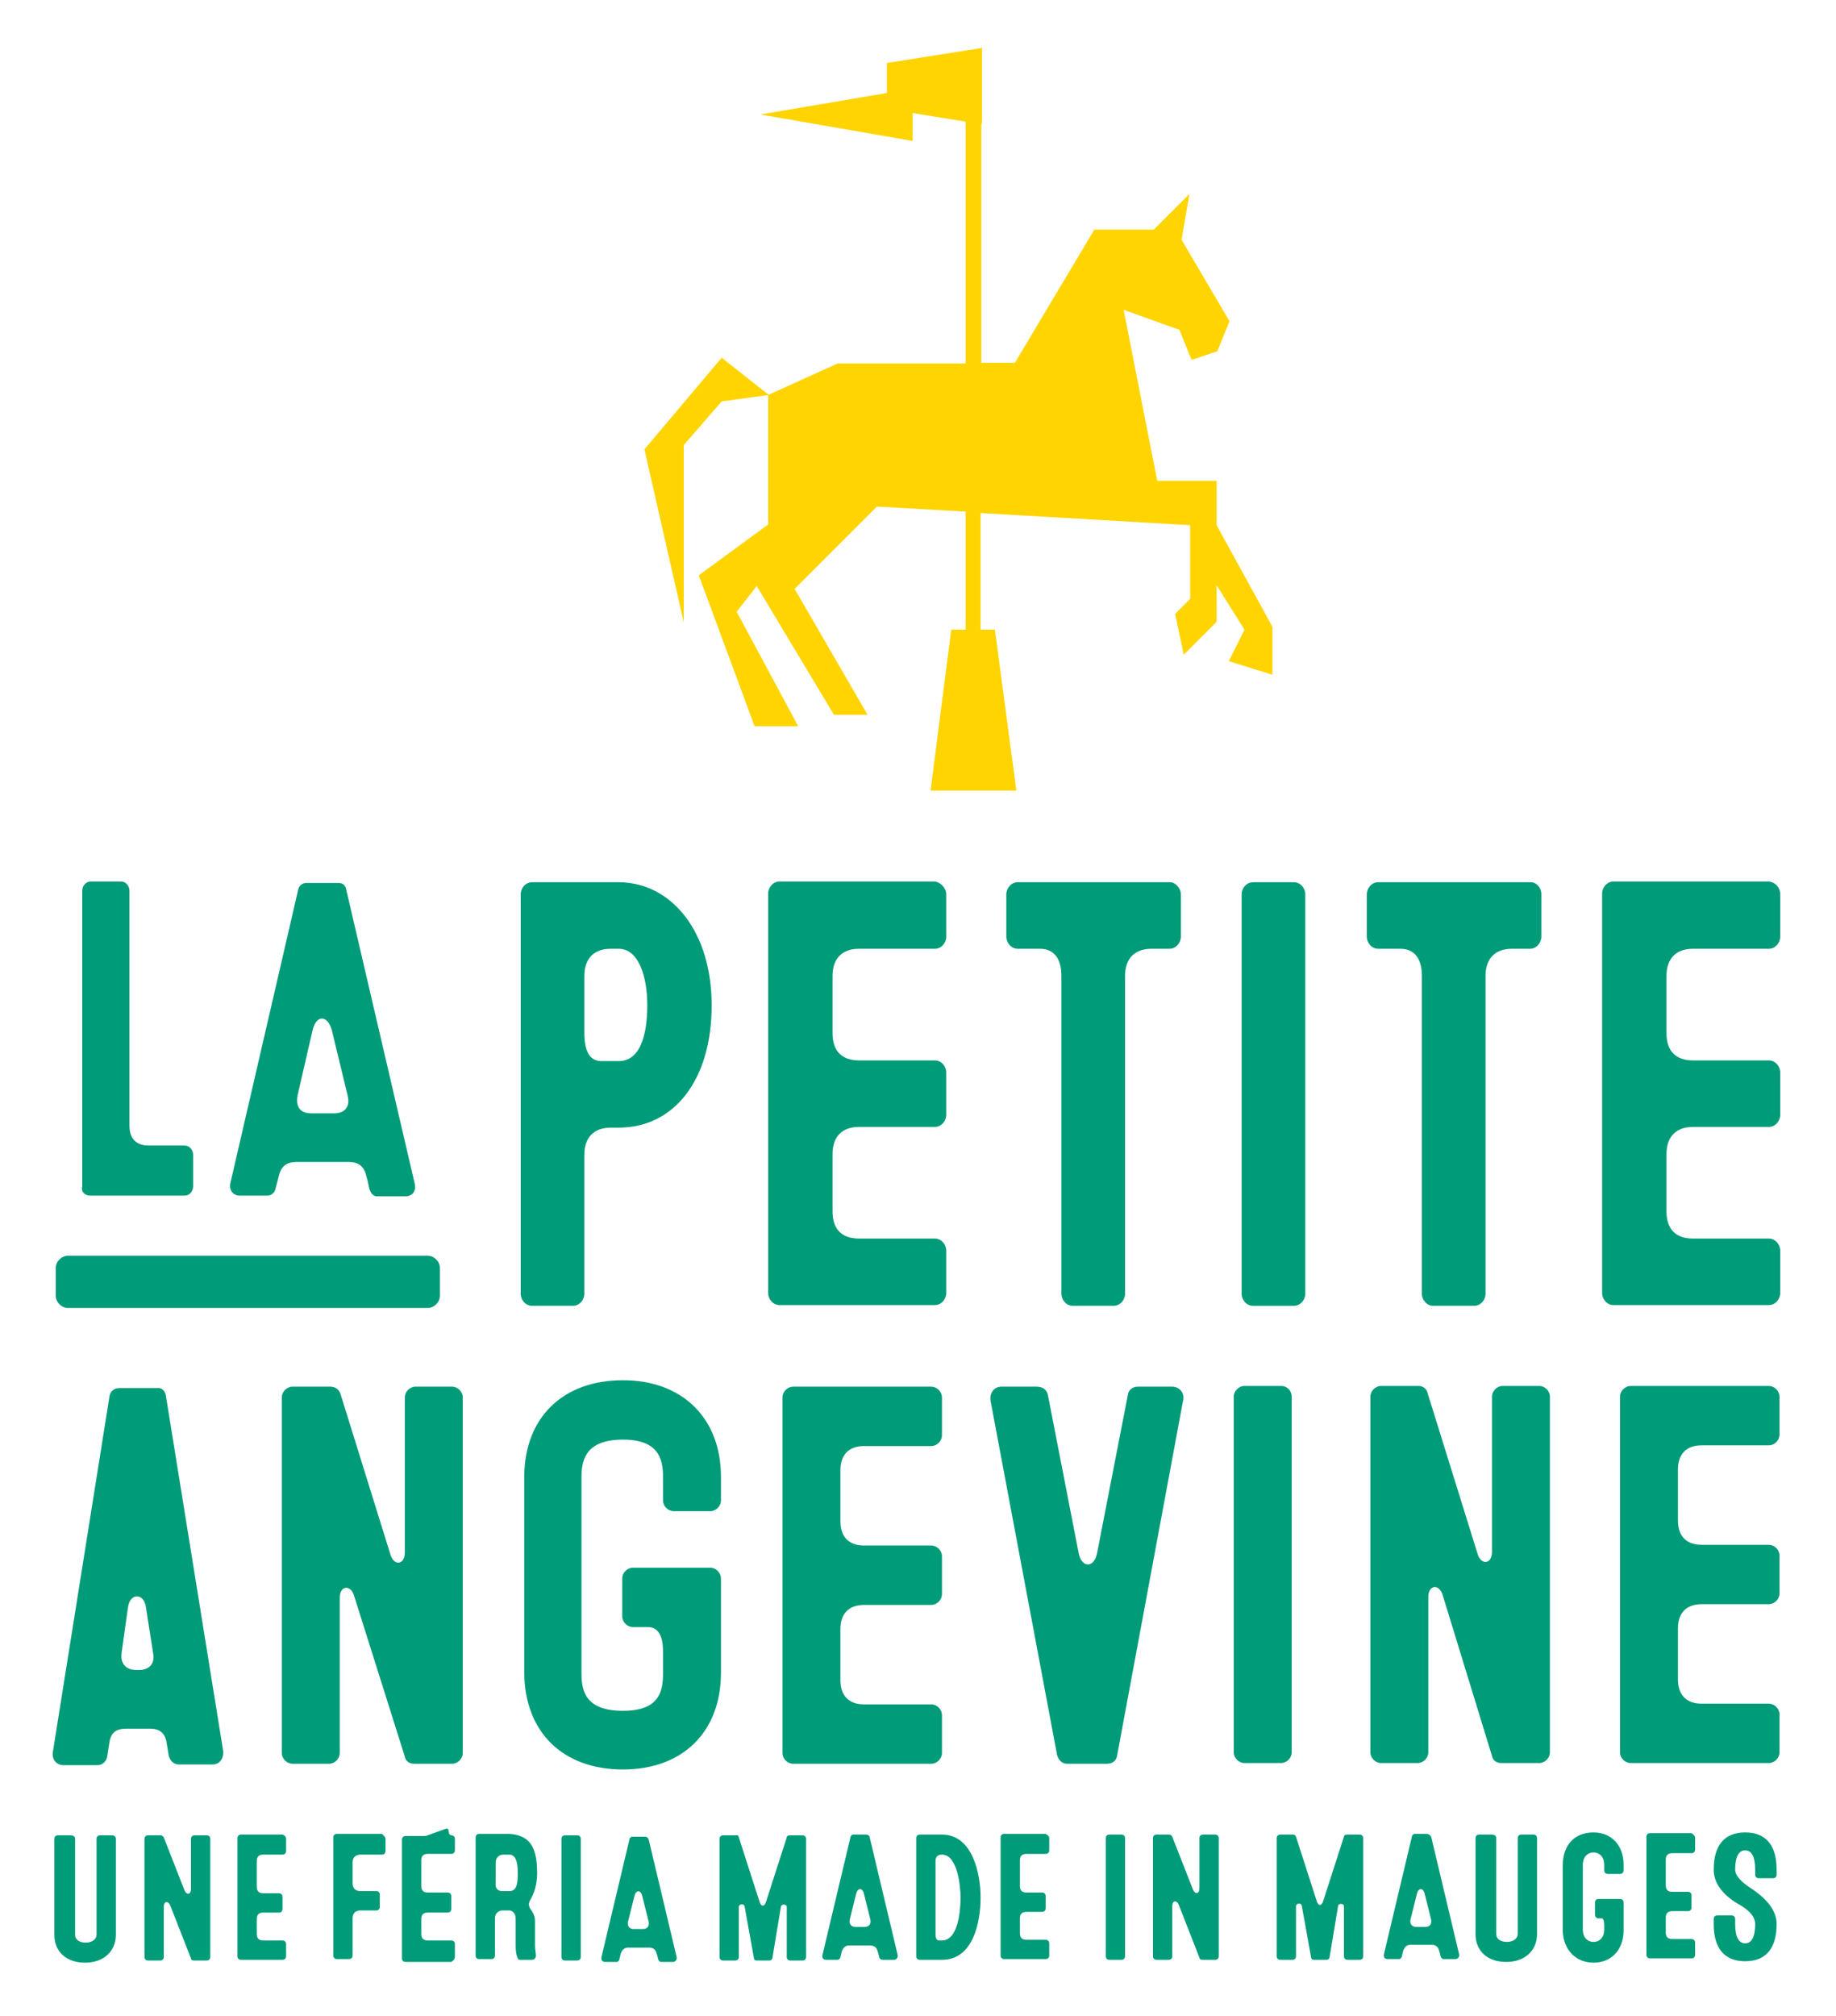 <svg enable-background="new 0 0 256.7 281.8" viewBox="0 0 256.7 281.8" xmlns="http://www.w3.org/2000/svg"><g fill="#009b78"><path d="m99.5 140.5c0 10.5-5.3 17.1-13 17.1h-1.1c-2.4 0-3.7 1.4-3.7 3.8v19.4c0 .9-.7 1.7-1.6 1.7h-5.7c-.9 0-1.6-.8-1.6-1.7v-55.8c0-.9.7-1.7 1.6-1.7h12.2c7.4.1 12.9 7 12.9 17.2zm-15.4 7.8h2.4c3.5 0 4-4.9 4-7.8 0-4-1.2-7.9-4-7.9h-1.1c-2.4 0-3.7 1.4-3.7 3.8v8c0 2.6.8 3.9 2.4 3.9z"/><path d="m132.3 125v5.9c0 .9-.7 1.7-1.6 1.7h-10.6c-2.4 0-3.7 1.4-3.7 3.8v8c0 2.5 1.3 3.8 3.7 3.8h10.6c.9 0 1.6.8 1.6 1.7v5.9c0 .9-.7 1.7-1.6 1.7h-10.6c-2.4 0-3.7 1.4-3.7 3.8v8c0 2.5 1.3 3.8 3.7 3.8h10.6c.9 0 1.6.8 1.6 1.7v5.9c0 .9-.7 1.7-1.6 1.7h-21.7c-.9 0-1.6-.8-1.6-1.7v-55.8c0-.9.7-1.7 1.6-1.7h21.7c.8.1 1.6.9 1.6 1.8z"/><path d="m165.1 125v5.9c0 .9-.7 1.7-1.6 1.7h-2.5c-2.4 0-3.7 1.4-3.7 3.8v44.4c0 .9-.7 1.7-1.6 1.7h-5.7c-.9 0-1.6-.8-1.6-1.7v-44.4c0-2.5-1.1-3.8-3-3.8h-3.1c-.9 0-1.6-.8-1.6-1.7v-5.9c0-.9.7-1.7 1.6-1.7h21.3c.7 0 1.5.8 1.5 1.7z"/><path d="m182.5 125v55.8c0 .9-.7 1.7-1.6 1.7h-5.7c-.9 0-1.6-.8-1.6-1.7v-55.8c0-.9.7-1.7 1.6-1.7h5.7c.9 0 1.6.8 1.6 1.7z"/><path d="m215.5 125v5.9c0 .9-.7 1.7-1.6 1.7h-2.5c-2.4 0-3.7 1.4-3.7 3.8v44.4c0 .9-.7 1.7-1.6 1.7h-5.7c-.9 0-1.6-.8-1.6-1.7v-44.4c0-2.5-1.1-3.8-3-3.8h-3.1c-.9 0-1.6-.8-1.6-1.7v-5.9c0-.9.7-1.7 1.6-1.7h21.3c.8 0 1.5.7 1.5 1.7z"/><path d="m248.9 125v5.9c0 .9-.7 1.7-1.6 1.7h-10.6c-2.4 0-3.7 1.4-3.7 3.8v8c0 2.5 1.3 3.8 3.7 3.8h10.6c.9 0 1.6.8 1.6 1.7v5.9c0 .9-.7 1.7-1.6 1.7h-10.6c-2.4 0-3.7 1.4-3.7 3.8v8c0 2.5 1.3 3.8 3.7 3.8h10.6c.9 0 1.6.8 1.6 1.7v5.9c0 .9-.7 1.7-1.6 1.7h-21.7c-.9 0-1.6-.8-1.6-1.7v-55.8c0-.9.7-1.7 1.6-1.7h21.7c.9.1 1.6.8 1.6 1.8z"/><path d="m23.2 195.1 8 49.6c.1 1.1-.5 1.9-1.5 1.9h-4.7c-.7 0-1.2-.5-1.4-1.2l-.3-1.8c-.2-1.4-1-2-2.3-2h-3.4c-1.4 0-2.1.6-2.3 1.9l-.3 1.9c-.1.8-.7 1.3-1.4 1.3h-4.7c-1 0-1.7-.8-1.5-1.9l7.9-49.6c.1-.8.7-1.2 1.4-1.2h5.3c.5-.1 1.1.3 1.2 1.1zm-4.1 38.3h.3c1.5 0 2.3-.9 2-2.4l-1-6.4c-.3-2-2.2-2-2.5 0l-.9 6.4c-.2 1.5.6 2.4 2.1 2.4z"/><path d="m47.6 194.8 7 22.5c.5 1.6 2 1.4 2-.3v-21.7c0-.8.7-1.5 1.5-1.5h5.1c.8 0 1.5.7 1.5 1.5v49.7c0 .8-.7 1.5-1.5 1.5h-5.3c-.7 0-1.2-.4-1.3-1l-7.1-22.5c-.5-1.6-2-1.4-2 .3v21.7c0 .8-.7 1.5-1.5 1.5h-5.1c-.8 0-1.5-.7-1.5-1.5v-49.7c0-.8.7-1.5 1.5-1.5h5.3c.7 0 1.2.4 1.4 1z"/><path d="m87.1 192.9c8.3 0 13.7 5.3 13.7 13.5v3.3c0 .8-.7 1.5-1.5 1.5h-5.1c-.8 0-1.5-.7-1.5-1.5v-3.3c0-2.6-.7-5.2-5.6-5.2-5 0-5.8 2.6-5.8 5.2v27.5c0 2.6.7 5.2 5.8 5.2 5 0 5.6-2.6 5.6-5.2v-3.1c0-2.2-.7-3.4-2.1-3.4h-2.1c-.8 0-1.5-.7-1.5-1.5v-5.3c0-.8.7-1.5 1.5-1.5h10.8c.8 0 1.5.7 1.5 1.5v13.2c0 8.2-5.3 13.5-13.7 13.5-8.5 0-13.7-5.3-13.8-13.4v-27.7c.1-8 5.3-13.3 13.8-13.3z"/><path d="m131.7 195.3v5.3c0 .8-.7 1.5-1.5 1.5h-9.4c-2.1 0-3.3 1.2-3.3 3.4v7.1c0 2.2 1.2 3.4 3.3 3.4h9.4c.8 0 1.5.7 1.5 1.5v5.3c0 .8-.7 1.5-1.5 1.5h-9.4c-2.1 0-3.3 1.2-3.3 3.4v7.1c0 2.2 1.2 3.4 3.3 3.4h9.4c.8 0 1.5.7 1.5 1.5v5.3c0 .8-.7 1.5-1.5 1.5h-19.3c-.8 0-1.5-.7-1.5-1.5v-49.7c0-.8.7-1.5 1.5-1.5h19.3c.8 0 1.5.7 1.5 1.5z"/><path d="m146.5 194.9 4.3 22.1c.4 2.2 2.2 2.2 2.6 0l4.3-22.1c.1-.7.7-1.1 1.4-1.1h4.8c1 0 1.8.9 1.5 2l-9.2 49.5c-.1.8-.7 1.2-1.4 1.2h-5.6c-.7 0-1.2-.5-1.4-1.2l-9.3-49.5c-.2-1.1.5-2 1.5-2h4.9c.9 0 1.4.4 1.6 1.1z"/><path d="m180.6 195.2v49.7c0 .8-.7 1.5-1.5 1.5h-5.1c-.8 0-1.5-.7-1.5-1.5v-49.7c0-.8.7-1.5 1.5-1.5h5.1c.9 0 1.5.7 1.5 1.5z"/><path d="m199.6 194.7 7 22.5c.5 1.6 2 1.4 2-.3v-21.7c0-.8.7-1.5 1.5-1.5h5.1c.8 0 1.5.7 1.5 1.5v49.7c0 .8-.7 1.5-1.5 1.5h-5.3c-.7 0-1.2-.4-1.3-1l-6.9-22.5c-.5-1.6-2-1.4-2 .3v21.7c0 .8-.7 1.5-1.5 1.5h-5.1c-.8 0-1.5-.7-1.5-1.5v-49.7c0-.8.7-1.5 1.5-1.5h5.3c.5 0 1.1.4 1.2 1z"/><path d="m248.8 195.2v5.3c0 .8-.7 1.5-1.5 1.5h-9.4c-2.1 0-3.3 1.2-3.3 3.4v7.1c0 2.2 1.2 3.4 3.3 3.4h9.4c.8 0 1.5.7 1.5 1.5v5.3c0 .8-.7 1.5-1.5 1.5h-9.4c-2.1 0-3.3 1.2-3.3 3.4v7.1c0 2.2 1.2 3.4 3.3 3.4h9.4c.8 0 1.5.7 1.5 1.5v5.3c0 .8-.7 1.5-1.5 1.5h-19.3c-.8 0-1.5-.7-1.5-1.5v-49.7c0-.8.7-1.5 1.5-1.5h19.3c.8 0 1.5.7 1.5 1.5z"/><path d="m12.6 167.1h13.2c.7 0 1.2-.6 1.2-1.3v-4.4c0-.7-.5-1.3-1.2-1.3h-5c-1.8 0-2.7-1-2.7-2.8v-32.8c0-.7-.5-1.3-1.2-1.3h-4.2c-.7 0-1.2.6-1.2 1.3v41.3c-.2.8.4 1.3 1.1 1.3z"/><path d="m48.4 124.3c-.1-.6-.5-.9-1.1-.9h-4.5c-.5 0-1 .4-1.1.9l-9.5 41.1c-.2.9.4 1.7 1.3 1.7h3.9c.5 0 1-.4 1.1-.9l.5-1.9c.3-1.3 1.1-1.9 2.4-1.9h7.4c1.3 0 2.1.6 2.4 1.9l.2.7c.2 1 .3 2 1.2 2.2h4.1c.9 0 1.5-.7 1.3-1.7zm-1.7 31.3h-3.2c-1.5 0-2.2-.9-1.9-2.5l2.1-9.1c.5-2.2 2.1-2.2 2.7 0l2.2 9.1c.4 1.6-.4 2.5-1.9 2.5z"/><path d="m59.8 175.5h-50.3c-.9 0-1.7.8-1.7 1.7v3.9c0 .9.8 1.7 1.7 1.7h50.3c.9 0 1.7-.8 1.7-1.7v-3.9c0-.9-.8-1.7-1.7-1.7z"/><path d="m63.6 273.5v-1.8c0-.3-.2-.5-.5-.5h-3.3c-.6 0-.9-.3-.9-.9v-2.1c0-.6.3-.9.9-.9h2.8c.3 0 .5-.2.5-.5v-1.8c0-.3-.2-.5-.5-.5h-2.8c-.6 0-.9-.3-.9-.9v-3.6c0-.6.3-.9.9-.9h3.3c.3 0 .5-.2.5-.5v-1.6c0-.3-.2-.5-.5-.5-.1 0-.2-.1-.3-.2l-.1-.5c0-.2-.2-.3-.4-.2l-2.5.9c-.2.1-.4.1-.6.1h-2.5c-.3 0-.5.2-.5.5v16.6c0 .3.2.5.5.5h6.4c.3-.2.5-.4.5-.7z"/><path d="m10.5 257v13.4c0 .7.6 1.1 1.5 1.1s1.5-.5 1.5-1.1v-13.4c0-.3.2-.5.5-.5h1.7c.3 0 .5.2.5.5v13.4c0 2.3-1.7 3.9-4.3 3.9s-4.3-1.5-4.3-3.9v-13.4c0-.3.2-.5.5-.5h1.7c.5 0 .7.2.7.5z"/><path d="m22.9 256.8 2.9 7.4c.3.7.9.6.9-.2v-7c0-.3.2-.5.5-.5h1.7c.3 0 .5.2.5.5v16.5c0 .3-.2.5-.5.5h-1.8c-.2 0-.4-.1-.4-.3l-2.9-7.4c-.3-.7-.9-.6-.9.2v7c0 .3-.2.5-.5.5h-1.7c-.3 0-.5-.2-.5-.5v-16.5c0-.3.2-.5.5-.5h1.8c.1 0 .3.1.4.3z"/><path d="m40 257v1.7c0 .3-.2.5-.5.5h-2.7c-.6 0-.9.3-.9.9v3.6c0 .6.3.9.9.9h2.2c.3 0 .5.2.5.5v1.7c0 .3-.2.5-.5.5h-2.2c-.6 0-.9.3-.9.9v2.1c0 .6.3.9.9.9h2.7c.3 0 .5.2.5.5v1.7c0 .3-.2.5-.5.5h-5.8c-.3 0-.5-.2-.5-.5v-16.5c0-.3.2-.5.5-.5h5.8c.3.1.5.3.5.6z"/><path d="m53.9 257v1.7c0 .3-.2.5-.5.5h-3c-.7 0-1.1.4-1.1 1.1v2.9c0 .7.4 1.1 1.1 1.1h2.2c.3 0 .5.2.5.5v1.7c0 .3-.2.5-.5.5h-2.2c-.7 0-1.1.4-1.1 1.1v5.2c0 .3-.2.5-.5.5h-1.7c-.3 0-.5-.2-.5-.5v-16.5c0-.3.2-.5.5-.5h6.3c.2.2.5.4.5.7z"/><path d="m75.1 261.8c0 1.7-.5 3-1 3.8-.2.4-.2.7 0 1.1.3.4.7 1 .7 1.7v3.6c0 .4.1.8.1 1.1.1.4-.1.8-.5.8h-1.7c-.2 0-.3-.1-.3-.2-.2-.4-.3-.9-.3-1.8v-3.6c0-.5-.1-.9-.4-1.1-.1-.1-.3-.2-.5-.2h-.9c-.7 0-1.1.5-1.1 1.1v5.2c0 .3-.2.5-.5.5h-1.7c-.3 0-.5-.2-.5-.5v-16.5c0-.3.2-.5.5-.5h4.2c2.8.2 3.9 1.7 3.9 5.5zm-4.9 2.5h1c.9 0 1.2-.7 1.2-2.5s-.4-2.6-1.2-2.6h-.8c-.7 0-1.1.5-1.1 1.1v2.8c-.1.8.3 1.2.9 1.2z"/><path d="m81.2 257v16.5c0 .3-.2.5-.5.5h-1.7c-.3 0-.5-.2-.5-.5v-16.5c0-.3.2-.5.5-.5h1.7c.3 0 .5.2.5.5z"/><path d="m90.7 257.1 3.9 16.4c.1.4-.2.7-.5.7h-1.7c-.4-.1-.4-.5-.5-.9l-.1-.3c-.1-.5-.5-.8-1-.8h-3c-.5 0-.8.3-1 .8l-.2.8c0 .2-.2.4-.4.4h-1.6c-.4 0-.6-.3-.5-.7l3.9-16.4c0-.2.2-.4.4-.4h1.8c.2 0 .4.1.5.4zm-2.1 12.5h1.3c.6 0 .9-.4.8-1l-.9-3.6c-.2-.9-.9-.9-1.1 0l-.9 3.6c-.1.6.2 1 .8 1z"/><path d="m103.3 256.8 2.9 9c.2.7.7.7.9 0l2.9-9c0-.2.2-.3.4-.3h1.8c.3 0 .5.2.5.5v16.5c0 .3-.2.5-.5.5h-1.7c-.3 0-.5-.2-.5-.5v-7c0-.4-.7-.4-.8-.1l-1.2 7.2c0 .2-.2.4-.4.4h-1.8c-.2 0-.4-.1-.4-.4l-1.3-7.2c-.1-.4-.8-.3-.8.1v7c0 .3-.2.5-.5.5h-1.7c-.3 0-.5-.2-.5-.5v-16.5c0-.3.2-.5.5-.5h1.8c.2-.1.4.1.4.3z"/><path d="m121.6 256.8 3.9 16.4c.1.4-.2.7-.5.7h-1.7c-.4-.1-.4-.5-.5-.9l-.1-.3c-.1-.5-.5-.8-1-.8h-3c-.5 0-.8.3-1 .8l-.2.8c0 .2-.2.4-.4.4h-1.6c-.4 0-.6-.3-.5-.7l3.9-16.4c0-.2.2-.4.4-.4h1.8c.3 0 .5.2.5.4zm-2 12.5h1.3c.6 0 .9-.4.8-1l-.9-3.6c-.2-.9-.9-.9-1.1 0l-.9 3.6c-.1.6.2 1 .8 1z"/><path d="m137.1 265.2c0 3.4-1 8.7-5.4 8.7h-3.1c-.3 0-.5-.2-.5-.5v-16.5c0-.3.2-.5.5-.5h3.1c4.3 0 5.4 5.5 5.4 8.8zm-5.8 6h.4c2.3 0 2.6-4.3 2.6-6 0-1.5-.4-6-2.6-6-.6 0-.9.3-.9.9v10.2c0 .2 0 .9.5.9z"/><path d="m146.7 256.9v1.7c0 .3-.2.5-.5.5h-2.7c-.6 0-.9.3-.9.9v3.6c0 .6.3.9.9.9h2.2c.3 0 .5.2.5.5v1.7c0 .3-.2.5-.5.5h-2.2c-.6 0-.9.3-.9.9v2.1c0 .6.3.9.9.9h2.7c.3 0 .5.2.5.5v1.7c0 .3-.2.5-.5.5h-5.8c-.3 0-.5-.2-.5-.5v-16.5c0-.3.2-.5.5-.5h5.8c.2.1.5.3.5.6z"/><path d="m157.3 256.9v16.5c0 .3-.2.5-.5.5h-1.7c-.3 0-.5-.2-.5-.5v-16.5c0-.3.2-.5.5-.5h1.7c.3 0 .5.2.5.5z"/><path d="m163.9 256.7 2.9 7.4c.3.7.9.6.9-.2v-7c0-.3.2-.5.5-.5h1.7c.3 0 .5.2.5.5v16.5c0 .3-.2.5-.5.5h-1.8c-.2 0-.4-.1-.4-.3l-2.9-7.4c-.3-.7-.9-.6-.9.2v7c0 .3-.2.5-.5.5h-1.7c-.3 0-.5-.2-.5-.5v-16.5c0-.3.2-.5.5-.5h1.8c.1 0 .3.1.4.3z"/><path d="m181.2 256.7 2.9 9c.2.7.7.7.9 0l2.9-9c0-.2.2-.3.4-.3h1.8c.3 0 .5.2.5.5v16.5c0 .3-.2.5-.5.5h-1.7c-.3 0-.5-.2-.5-.5v-7c0-.4-.7-.4-.8-.1l-1.2 7.2c0 .2-.2.4-.4.4h-1.8c-.2 0-.4-.1-.4-.4l-1.3-7.2c-.1-.4-.8-.3-.8.1v7c0 .3-.2.5-.5.5h-1.7c-.3 0-.5-.2-.5-.5v-16.5c0-.3.2-.5.5-.5h1.8c.2 0 .3.1.4.3z"/><path d="m200.1 256.7 3.9 16.4c.1.4-.2.7-.5.7h-1.7c-.4-.1-.4-.5-.5-.9l-.1-.3c-.1-.5-.5-.8-1-.8h-3c-.5 0-.8.3-1 .8l-.2.8c0 .2-.2.4-.4.4h-1.6c-.4 0-.6-.3-.5-.7l3.9-16.4c0-.2.2-.4.4-.4h1.8c.2.1.4.2.5.4zm-2.1 12.6h1.3c.6 0 .9-.4.8-1l-.9-3.6c-.2-.9-.9-.9-1.1 0l-.9 3.6c-.1.6.2 1 .8 1z"/><path d="m209.2 256.9v13.4c0 .7.6 1.1 1.5 1.1s1.5-.5 1.5-1.1v-13.4c0-.3.2-.5.5-.5h1.7c.3 0 .5.2.5.5v13.4c0 2.3-1.7 3.9-4.3 3.9s-4.3-1.5-4.3-3.9v-13.4c0-.3.2-.5.5-.5h1.7c.5 0 .7.2.7.5z"/><path d="m222.8 256.1c2.5 0 4.2 1.8 4.2 4.5v.8c0 .3-.2.5-.5.5h-1.7c-.3 0-.5-.2-.5-.5v-.8c0-1-.6-1.7-1.5-1.7s-1.5.7-1.5 1.7v9.1c0 1 .6 1.7 1.5 1.7s1.5-.7 1.5-1.7v-.5c0-.7-.1-1.1-.4-1.1h-.4c-.3 0-.5-.2-.5-.5v-1.7c0-.3.2-.5.5-.5h3c.3 0 .5.2.5.5v3.9c0 2.7-1.7 4.5-4.2 4.5s-4.2-1.8-4.3-4.4v-9.2c0-2.9 1.7-4.6 4.3-4.6z"/><path d="m237 256.8v1.7c0 .3-.2.5-.5.5h-2.7c-.6 0-.9.3-.9.9v3.6c0 .6.3.9.9.9h2.2c.3 0 .5.2.5.5v1.7c0 .3-.2.5-.5.5h-2.2c-.6 0-.9.3-.9.9v2.1c0 .6.3.9.9.9h2.7c.3 0 .5.2.5.5v1.7c0 .3-.2.5-.5.5h-5.8c-.3 0-.5-.2-.5-.5v-16.5c0-.3.2-.5.5-.5h5.8c.2.1.5.4.5.6z"/><path d="m245.4 262v-.7c0-1.8-.5-2.7-1.4-2.7s-1.4.9-1.4 2.7c0 .8.8 1.7 2.2 2.6 2.3 1.5 3.6 3.2 3.6 5 0 3.4-1.5 5.2-4.4 5.2s-4.4-1.8-4.4-5.2v-.7c0-.3.2-.5.5-.5h2c.3 0 .5.2.5.5v.7c0 1.8.5 2.7 1.4 2.7s1.4-.9 1.4-2.7c0-1-.8-1.9-2.2-2.7-2.3-1.3-3.6-3-3.6-4.9 0-3.4 1.5-5.2 4.4-5.2s4.4 1.8 4.4 5.2v.7c0 .3-.2.5-.5.5h-2c-.3 0-.5-.2-.5-.5z"/></g><path d="m90.1 62.8 5.5 24.2v-24.8l5.3-6.1 6.6-.9-6.6-5.2zm80 10.6v-6.2h-8.3l-4.7-23.9 7.8 2.8 1.7 4.2 3.6-1.2 1.7-4.2-6.7-11.4 1.1-6.4-5 5h-8.3l-11.1 18.6h-4.7v-33.4h.1v-10.6l-13.3 2.1v4.2l-17.7 3 21.3 3.7v-3.9l7.4 1.2v33.8h-17.9l-9.7 4.4v18.1l-9.7 7.1 7.8 21.1h6.1l-8.6-16 2.8-3.6 10.8 18h4.7l-10.2-17.6 11.5-11.5 12.4.7v16.5h-2l-2.9 22.5h4 4 4l-3-22.5h-2v-16.3l29.3 1.7v10.3l-2.1 2.1 1.2 5.7 4.6-4.6v-5.1l3.9 6.2-2.2 4.4 6.1 1.9v-6.7z" fill="#ffd400"/></svg>